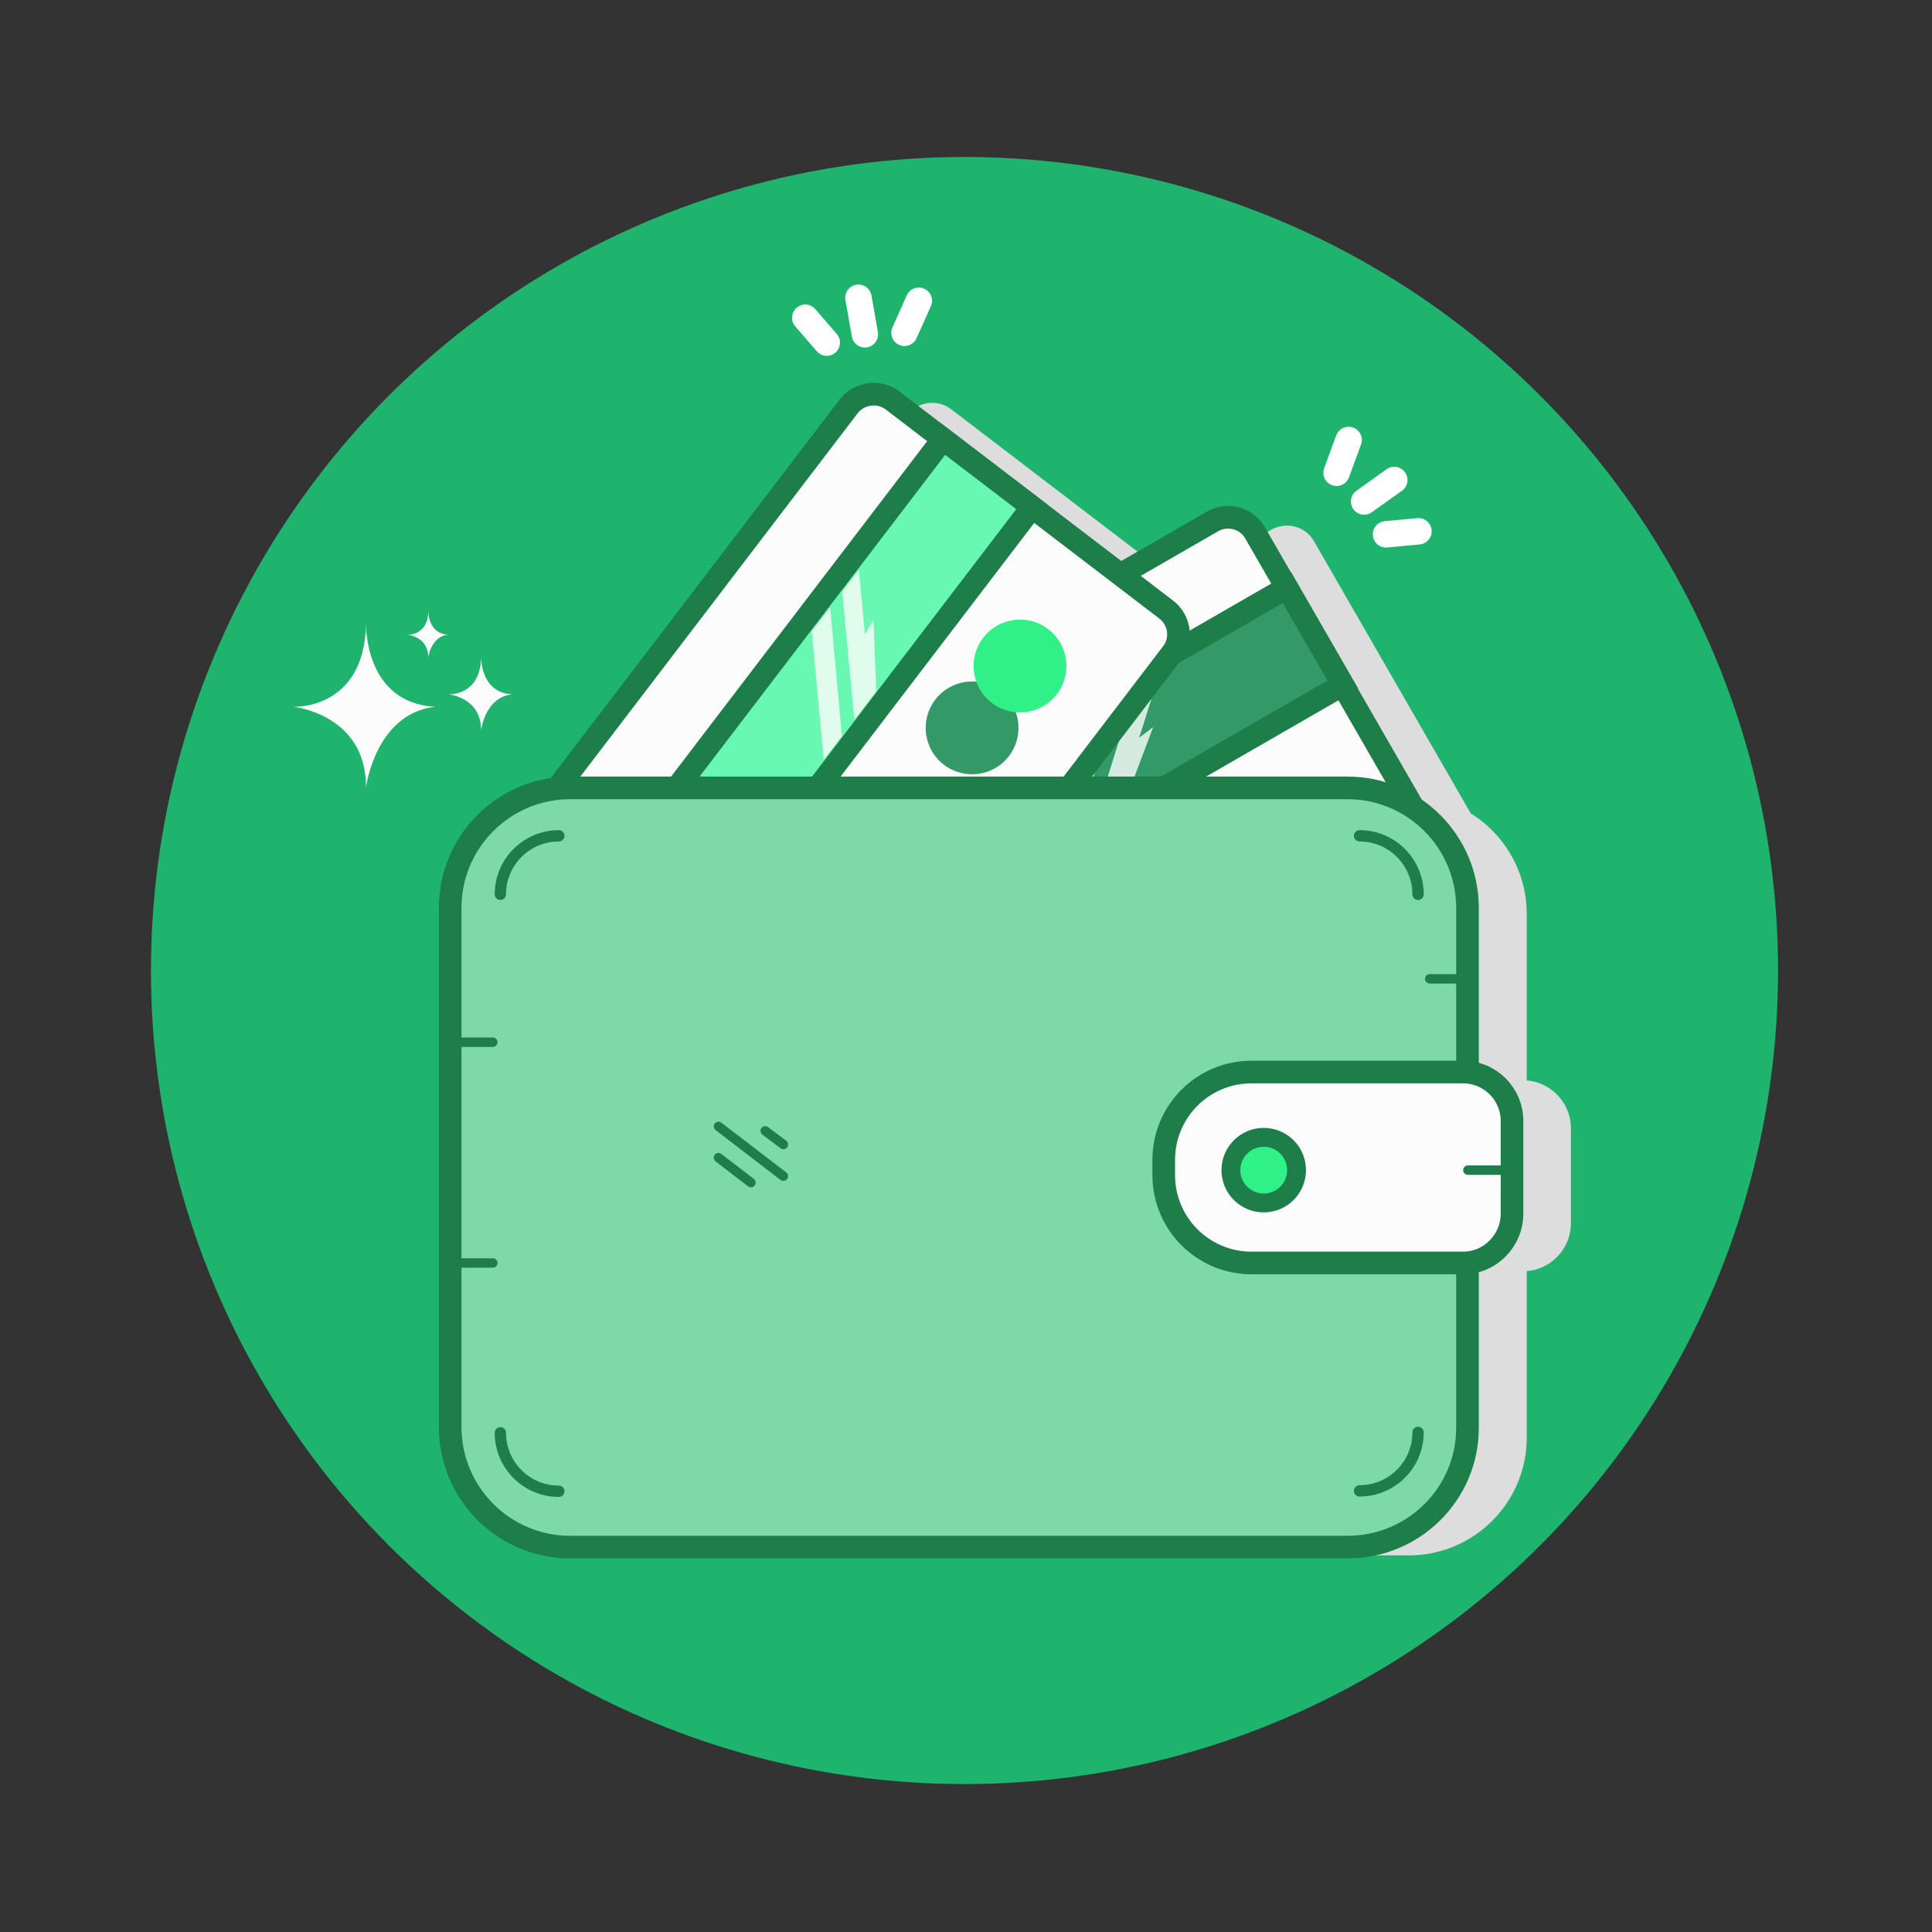 <svg id="SvgjsSvg1050" width="288" height="288" xmlns="http://www.w3.org/2000/svg" version="1.1" xmlns:xlink="http://www.w3.org/1999/xlink" xmlns:svgjs="http://svgjs.com/svgjs"><rect width="100%" height="100%" fill="#333333" stroke="none"/><defs id="SvgjsDefs1051"></defs><g id="SvgjsG1052"><svg xmlns="http://www.w3.org/2000/svg" id="Layer_1" enable-background="new 0 0 512 512" version="1.1" viewBox="0 0 512 512" xml:space="preserve" width="288" height="288"><g id="Wallet_1_"><circle id="Background_23_" cx="255.6" cy="257.2" r="215.6" fill="#1fb46d" class="coloreeedf2 svgShape"></circle><g id="Wallet_with_cards"><g id="Shadows_3_"><path id="Wallet_shadow" fill="#dddddd" d="M373.3,412.2H166.2c-17.3,0-31.3-14-31.3-31.3V242.2c0-17.3,14-31.3,31.3-31.3h207.1       c17.3,0,31.3,14,31.3,31.3V381C404.6,398.2,390.6,412.2,373.3,412.2z" class="colord3d5e7 svgShape"></path><path id="Clasp_shadow" fill="#dddddd" d="M403.6,336.9h-56.4c-12.9,0-23.3-10.4-23.3-23.3v-4c0-12.9,10.4-23.3,23.3-23.3h56.4       c7,0,12.7,5.7,12.7,12.7v25.2C416.3,331.2,410.6,336.9,403.6,336.9z" class="colord3d5e7 svgShape"></path><path id="Right_card_shadow" fill="#dddddd" d="M390.7,233.7l-131.3,75.7c-4,2.3-9.1,0.9-11.3-3l-45.5-79c-2.3-4-0.9-9.1,3-11.3       l131.3-75.7c4-2.3,9.1-0.9,11.3,3l45.5,79C396.1,226.3,394.7,231.4,390.7,233.7z" class="colord3d5e7 svgShape"></path><path id="Left_card_shadow" fill="#dddddd" d="M326.2,175.3l-91.9,120.4c-2.8,3.6-8,4.3-11.6,1.6L150.1,242       c-3.6-2.8-4.3-8-1.6-11.6l91.9-120.4c2.8-3.6,8-4.3,11.6-1.6l72.5,55.4C328.3,166.5,329,171.7,326.2,175.3z" class="colord3d5e7 svgShape"></path></g><g id="Cards"><g id="Right_58_"><path id="Shape_95_" fill="#fcfcfc" stroke="#1e7e4a" stroke-miterlimit="10" stroke-width="6" d="M375.1,231.5l-131.3,75.7c-4,2.3-9.1,0.9-11.3-3l-45.5-79c-2.3-4-0.9-9.1,3-11.3        l131.3-75.7c4-2.3,9.1-0.9,11.3,3l45.5,79C380.5,224.1,379.1,229.2,375.1,231.5z" class="colorfff svgShape colorStroke1e247e svgStroke"></path><g id="Sign"><circle id="Left_61_" cx="318.6" cy="229.3" r="12.3" fill="#339a67" transform="rotate(-29.955 318.617 229.265)" class="color79caa1 svgShape"></circle><circle id="Right_59_" cx="336.6" cy="219" r="12.3" fill="#30f088" transform="rotate(-29.955 336.656 219.041)" class="colorf0c330 svgShape"></circle></g><g id="Magnetic_stripe"><rect id="Stripe_2_" width="168.1" height="29.7" x="191.6" y="195.7" fill="#339a67" stroke="#1e7e4a" stroke-miterlimit="10" stroke-width="6" transform="rotate(-29.955 275.646 210.56)" class="color79caa1 svgShape colorStroke1e247e svgStroke"></rect><polygon id="Right_line_4_" fill="#fcfcfc" points="300.8 182.7 307.1 179 301.9 195.5 305.6 192.7 298.9 210.5 290.6 215.3" opacity=".8" class="colorfff svgShape"></polygon><polygon id="Left_line_4_" fill="#fcfcfc" points="296.2 185.3 286 218 279.1 221.9 289.2 189.3" opacity=".8" class="colorfff svgShape"></polygon></g><g id="Sparkles_27_"><line id="_x33_rd_29_" x1="375.9" x2="367.3" y1="140.8" y2="141.6" fill="none" stroke="#ffffff" stroke-linecap="round" stroke-miterlimit="10" stroke-width="7" class="colorStrokefff svgStroke"></line><line id="_x32_nd_30_" x1="369.5" x2="361.5" y1="127.2" y2="132.9" fill="none" stroke="#ffffff" stroke-linecap="round" stroke-miterlimit="10" stroke-width="7" class="colorStrokefff svgStroke"></line><line id="_x31_st_30_" x1="354.2" x2="357.4" y1="125.3" y2="116.6" fill="none" stroke="#ffffff" stroke-linecap="round" stroke-miterlimit="10" stroke-width="7" class="colorStrokefff svgStroke"></line></g></g><g id="Left_59_"><path id="Shape_94_" fill="#fcfcfc" stroke="#1e7e4a" stroke-miterlimit="10" stroke-width="6" d="M310.6,173.1l-91.9,120.4c-2.8,3.6-8,4.3-11.6,1.6l-72.5-55.4c-3.6-2.8-4.3-8-1.6-11.6        l91.9-120.4c2.8-3.6,8-4.3,11.6-1.6l72.5,55.4C312.7,164.3,313.4,169.5,310.6,173.1z" class="colorfff svgShape colorStroke1e247e svgStroke"></path><g id="Sign_1_"><circle id="Left_60_" cx="257.6" cy="192.9" r="12.3" fill="#339a67" transform="rotate(-52.64 257.602 192.882)" class="color79caa1 svgShape"></circle><circle id="Right_57_" cx="270.3" cy="176.5" r="12.3" fill="#30f088" transform="rotate(-52.64 270.303 176.493)" class="colorf0c330 svgShape"></circle></g><g id="Magnetic_stripe_1_"><rect id="Stripe_1_" width="168.1" height="29.7" x="126.7" y="177.3" fill="#69f8b1" stroke="#1e7e4a" stroke-miterlimit="10" stroke-width="6" transform="rotate(-52.64 210.744 192.194)" class="color69aef8 svgShape colorStroke1e247e svgStroke"></rect><polygon id="Right_line_3_" fill="#fcfcfc" points="223.2 156.8 227.6 151 229.2 168.1 231.5 164.2 232.2 183.2 226.4 190.8" opacity=".8" class="colorfff svgShape"></polygon><polygon id="Left_line_3_" fill="#fcfcfc" points="220 161 223.1 195.1 218.3 201.3 215.1 167.3" opacity=".8" class="colorfff svgShape"></polygon></g><path id="Line_30_" fill="#468161" d="M201.4,260.9c8.5-11.2,17.1-22.4,25.6-33.6c2.2-2.9-2.7-5.8-4.9-2.9c-8.5,11.2-17.1,22.4-25.6,33.6          C194.3,260.9,199.2,263.8,201.4,260.9L201.4,260.9z" class="color1e247e svgShape"></path><g id="Sparkles_26_"><line id="_x33_rd_28_" x1="239.7" x2="243.5" y1="88.2" y2="79.7" fill="none" stroke="#ffffff" stroke-linecap="round" stroke-miterlimit="10" stroke-width="7" class="colorStrokefff svgStroke"></line><line id="_x32_nd_29_" x1="227.5" x2="229.2" y1="78.9" y2="88.6" fill="none" stroke="#ffffff" stroke-linecap="round" stroke-miterlimit="10" stroke-width="7" class="colorStrokefff svgStroke"></line><line id="_x31_st_29_" x1="213.4" x2="219.1" y1="84.2" y2="90.8" fill="none" stroke="#ffffff" stroke-linecap="round" stroke-miterlimit="10" stroke-width="7" class="colorStrokefff svgStroke"></line></g></g></g><g id="Wallet"><g id="Body_14_"><path id="Shape_93_" fill="#7ddaa8" stroke="#1e7e4a" stroke-miterlimit="10" stroke-width="6" d="M357.1,410h-206c-17.6,0-31.8-14.3-31.8-31.8V240.6c0-17.6,14.3-31.8,31.8-31.8h206        c17.6,0,31.8,14.3,31.8,31.8v137.6C389,395.8,374.7,410,357.1,410z" class="colorda867d svgShape colorStroke1e247e svgStroke"></path><g id="Lines_40_"><line id="Bottom_80_" x1="190.4" x2="199" y1="306.8" y2="313.4" fill="none" stroke="#1e7e4a" stroke-linecap="round" stroke-miterlimit="10" stroke-width="2.5" class="colorStroke1e247e svgStroke"></line><line id="Middle_64_" x1="190.4" x2="207.6" y1="298.5" y2="311.7" fill="none" stroke="#1e7e4a" stroke-linecap="round" stroke-miterlimit="10" stroke-width="2.5" class="colorStroke1e247e svgStroke"></line><line id="Top_82_" x1="202.8" x2="207.6" y1="299.7" y2="303.3" fill="none" stroke="#1e7e4a" stroke-linecap="round" stroke-miterlimit="10" stroke-width="2.5" class="colorStroke1e247e svgStroke"></line></g><g id="Corner_lines_2_"><path id="Bottom_left_3_" fill="none" stroke="#1e7e4a" stroke-linecap="round" stroke-miterlimit="10" stroke-width="3" d="M148.1,395.2c-8.6,0-15.5-7-15.5-15.5" class="colorStroke1e247e svgStroke"></path><path id="Bottom_right_2_" fill="none" stroke="#1e7e4a" stroke-linecap="round" stroke-miterlimit="10" stroke-width="3" d="M375.8,379.6c0,8.6-7,15.5-15.5,15.5" class="colorStroke1e247e svgStroke"></path><path id="Top_right_2_" fill="none" stroke="#1e7e4a" stroke-linecap="round" stroke-miterlimit="10" stroke-width="3" d="M360.3,221.5c8.6,0,15.5,7,15.5,15.5" class="colorStroke1e247e svgStroke"></path><path id="Top_left_3_" fill="none" stroke="#1e7e4a" stroke-linecap="round" stroke-miterlimit="10" stroke-width="3" d="M132.6,237c0-8.6,7-15.5,15.5-15.5" class="colorStroke1e247e svgStroke"></path></g><g id="Side_lines"><line id="Top_left_2_" x1="119.3" x2="130.6" y1="276.2" y2="276.2" fill="none" stroke="#1e7e4a" stroke-linecap="round" stroke-miterlimit="10" stroke-width="2.5" class="colorStroke1e247e svgStroke"></line><line id="Bottom_left_2_" x1="119.3" x2="130.6" y1="334.7" y2="334.7" fill="none" stroke="#1e7e4a" stroke-linecap="round" stroke-miterlimit="10" stroke-width="2.5" class="colorStroke1e247e svgStroke"></line><line id="Right_56_" x1="378.9" x2="390.2" y1="259.4" y2="259.4" fill="none" stroke="#1e7e4a" stroke-linecap="round" stroke-miterlimit="10" stroke-width="2.5" class="colorStroke1e247e svgStroke"></line></g></g><g id="Clasp"><path id="Shape_92_" fill="#fcfcfc" stroke="#1e7e4a" stroke-miterlimit="10" stroke-width="6" d="M387.7,334.7h-56c-12.9,0-23.3-10.4-23.3-23.3v-4c0-12.9,10.4-23.3,23.3-23.3h56        c7.2,0,13,5.8,13,13v24.5C400.7,328.8,394.9,334.7,387.7,334.7z" class="colorfff svgShape colorStroke1e247e svgStroke"></path><circle id="Button_2_" cx="334.9" cy="310.1" r="8.7" fill="#30f088" stroke="#1e7e4a" stroke-miterlimit="10" stroke-width="5" class="colorf0c330 svgShape colorStroke1e247e svgStroke"></circle><line id="Line_29_" x1="389" x2="400.3" y1="310.1" y2="310.1" fill="none" stroke="#1e7e4a" stroke-linecap="round" stroke-miterlimit="10" stroke-width="2.5" class="colorStroke1e247e svgStroke"></line></g></g></g><g id="Sparkles_25_"><path id="_x33_rd_27_" fill="#fcfcfc" d="M135.7,184c-8.4-0.4-8.2-9.8-8.2-9.8c-0.2,10.3-8.6,9.8-8.6,9.8s8.6,0.8,8.6,9.5      C127.5,193.5,128.5,184.8,135.7,184" class="colorfff svgShape"></path><path id="_x32_nd_28_" fill="#fcfcfc" d="M118.7,168.2c-5.3-0.3-5.2-6.2-5.2-6.2c-0.1,6.5-5.5,6.2-5.5,6.2s5.5,0.5,5.5,6      C113.5,174.2,114.2,168.7,118.7,168.2" class="colorfff svgShape"></path><path id="_x31_st_28_" fill="#fcfcfc" d="M115.3,187.3c-18.8-1-18.3-21.9-18.3-21.9c-0.5,22.9-19.3,21.9-19.3,21.9      S97,189.2,97,208.6C97,208.6,99.5,189.1,115.3,187.3" class="colorfff svgShape"></path></g></g></svg></g></svg>